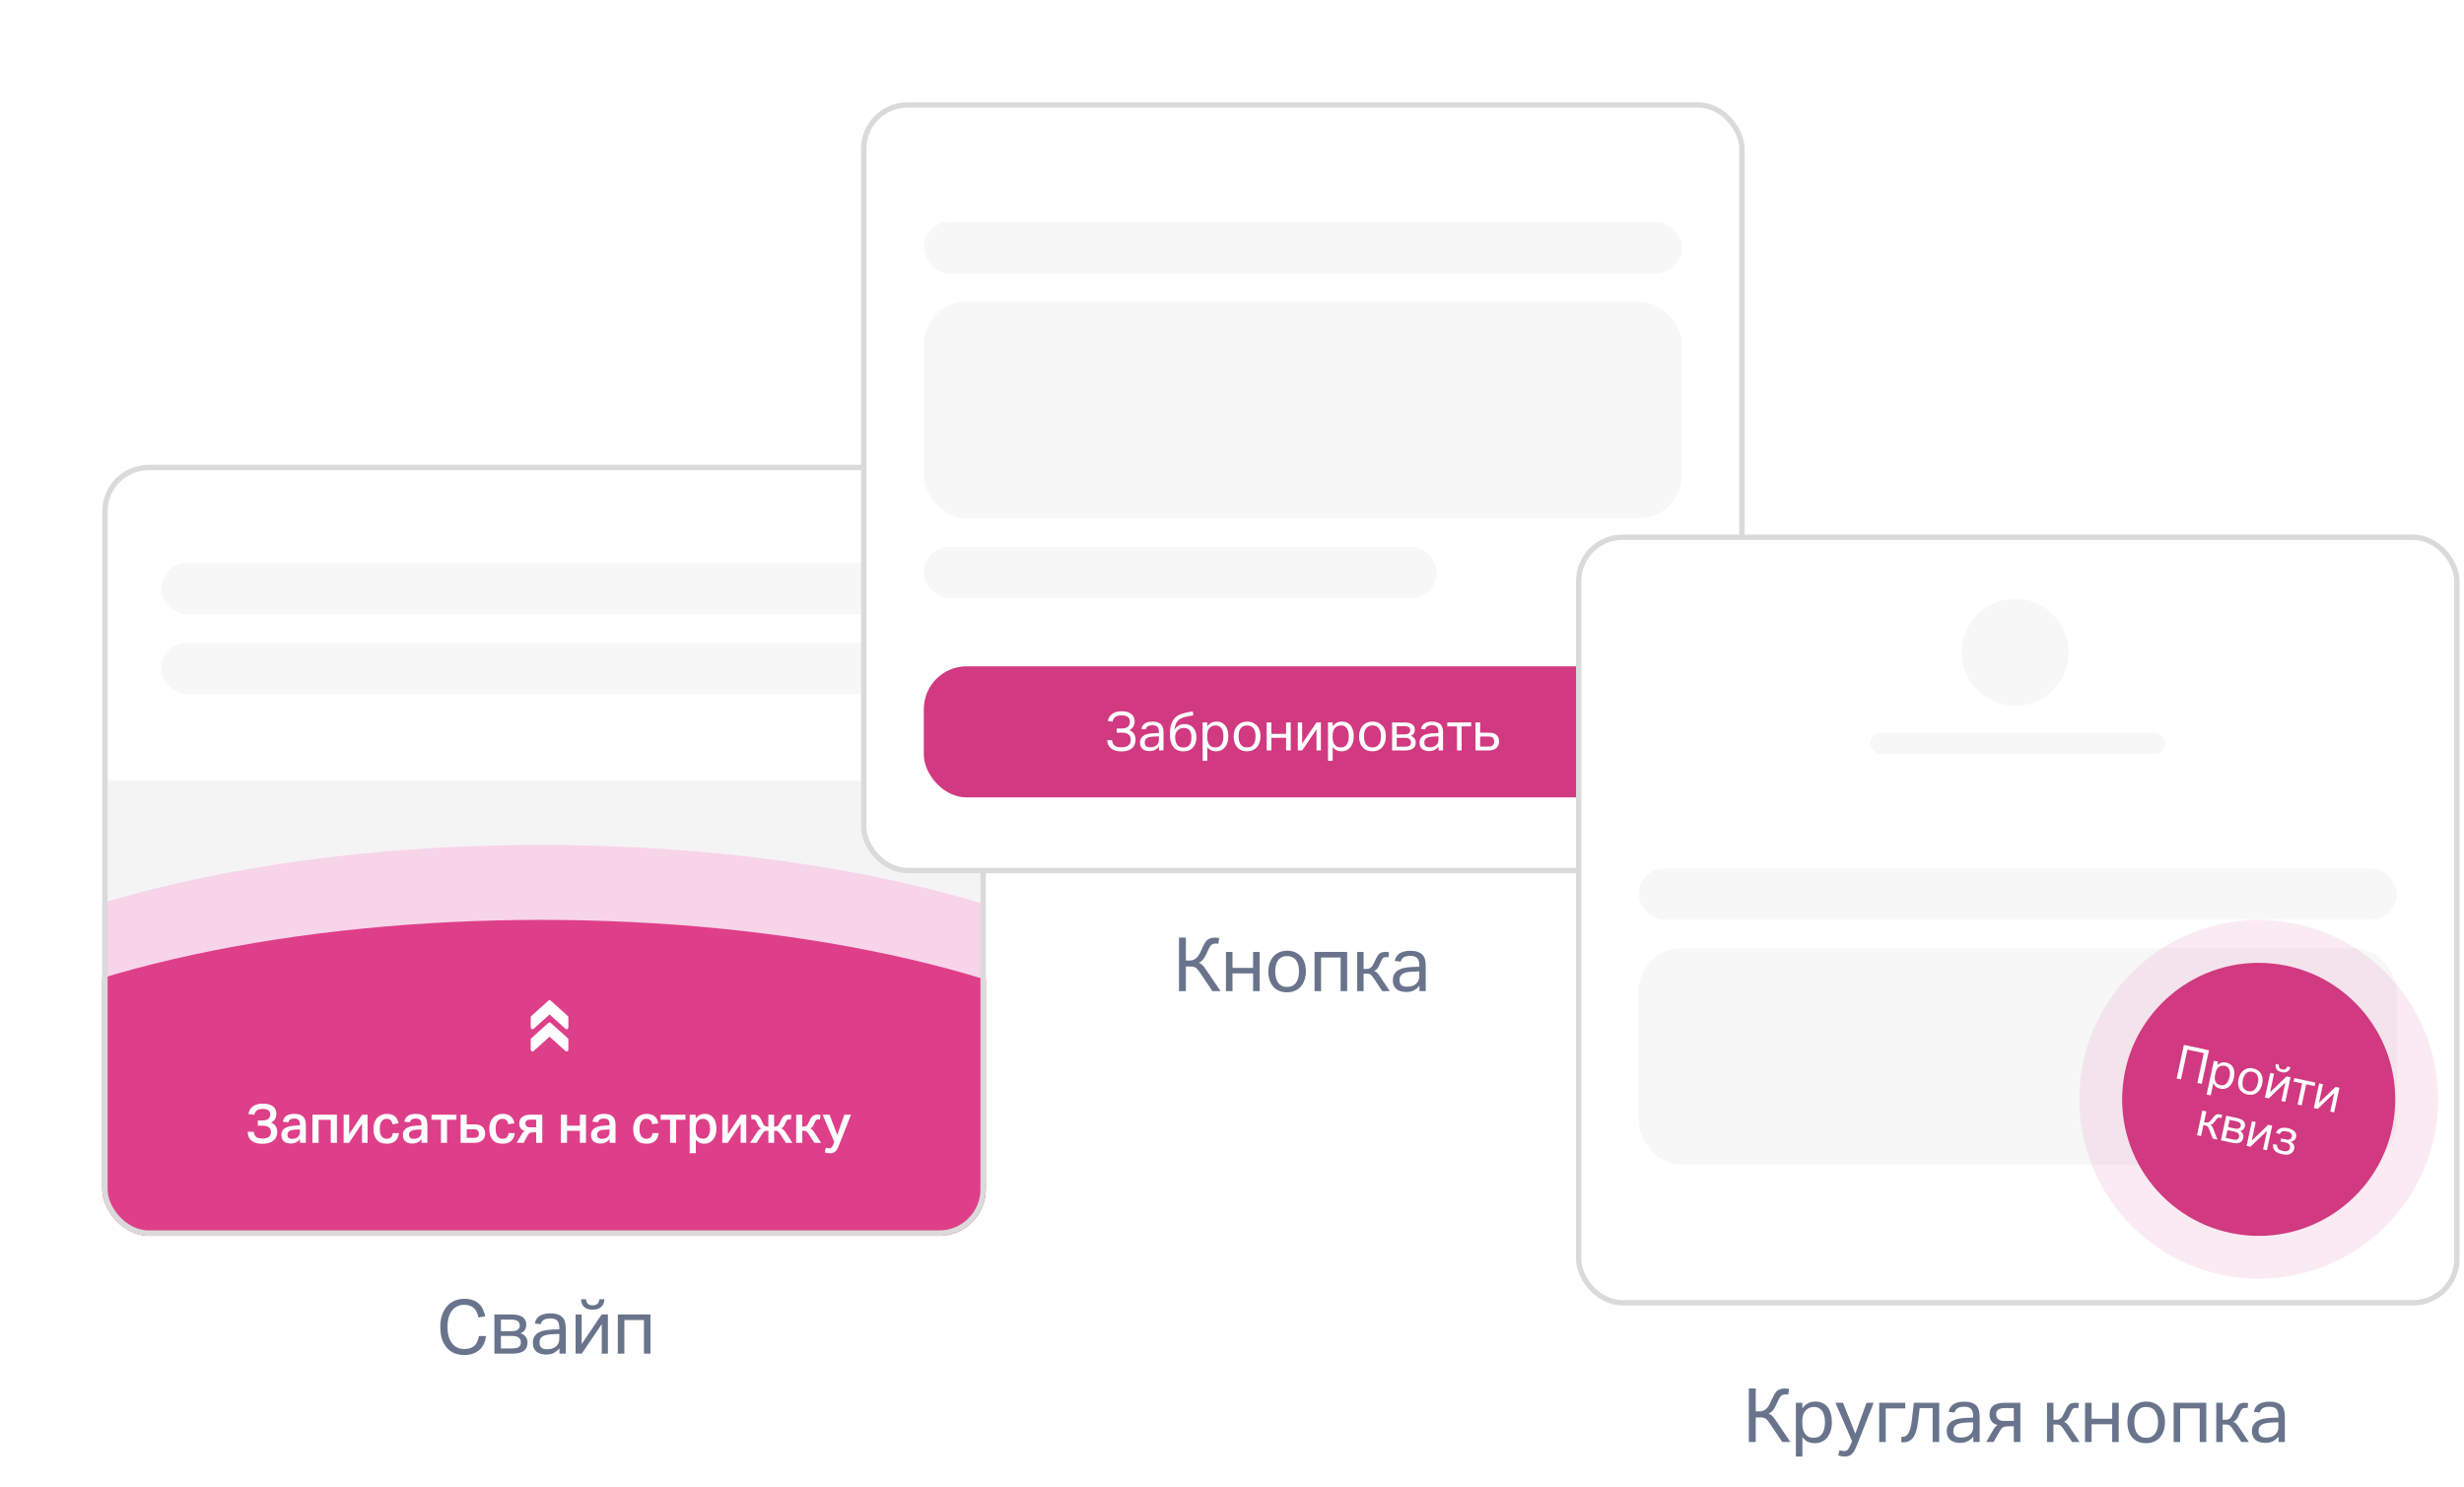 <svg width="530" height="320" viewBox="0 0 530 320" fill="none" xmlns="http://www.w3.org/2000/svg">
<path d="M104.54 287.433C104.475 288.014 104.33 288.557 104.104 289.062C103.879 289.556 103.572 289.986 103.185 290.352C102.798 290.717 102.325 291.002 101.766 291.207C101.218 291.411 100.578 291.513 99.847 291.513C99.052 291.513 98.337 291.379 97.703 291.11C97.069 290.841 96.531 290.449 96.09 289.933C95.65 289.417 95.306 288.788 95.058 288.046C94.822 287.294 94.704 286.439 94.704 285.482C94.704 284.515 94.833 283.655 95.091 282.902C95.349 282.15 95.709 281.515 96.171 280.999C96.633 280.483 97.176 280.091 97.8 279.822C98.423 279.554 99.106 279.419 99.847 279.419C100.557 279.419 101.17 279.511 101.686 279.693C102.202 279.876 102.637 280.134 102.992 280.467C103.357 280.801 103.648 281.198 103.863 281.661C104.088 282.123 104.26 282.633 104.379 283.192L102.927 283.434C102.82 283.004 102.691 282.623 102.54 282.289C102.39 281.956 102.191 281.671 101.944 281.435C101.707 281.198 101.417 281.021 101.073 280.903C100.74 280.774 100.331 280.709 99.847 280.709C99.267 280.709 98.751 280.827 98.299 281.064C97.859 281.29 97.482 281.612 97.171 282.031C96.87 282.44 96.639 282.94 96.477 283.531C96.327 284.112 96.252 284.757 96.252 285.466C96.252 286.186 96.332 286.842 96.493 287.433C96.655 288.014 96.886 288.514 97.187 288.933C97.499 289.341 97.875 289.659 98.316 289.884C98.767 290.11 99.283 290.223 99.864 290.223C100.39 290.223 100.836 290.158 101.202 290.029C101.567 289.89 101.868 289.702 102.105 289.465C102.352 289.218 102.546 288.922 102.685 288.578C102.825 288.234 102.933 287.853 103.008 287.433H104.54ZM106.345 282.789H109.989C110.624 282.789 111.145 282.848 111.554 282.967C111.973 283.085 112.301 283.246 112.537 283.45C112.784 283.655 112.956 283.886 113.053 284.144C113.15 284.402 113.198 284.671 113.198 284.95C113.198 285.391 113.102 285.772 112.908 286.095C112.725 286.407 112.414 286.654 111.973 286.837C112.467 286.998 112.838 287.251 113.085 287.595C113.343 287.939 113.472 288.342 113.472 288.804C113.472 289.148 113.419 289.465 113.311 289.755C113.214 290.046 113.037 290.304 112.779 290.529C112.532 290.744 112.193 290.916 111.763 291.045C111.344 291.164 110.806 291.223 110.151 291.223H106.345V282.789ZM110.054 286.385C110.667 286.385 111.107 286.278 111.376 286.063C111.656 285.848 111.795 285.541 111.795 285.144C111.795 284.735 111.65 284.429 111.36 284.224C111.081 284.009 110.618 283.902 109.973 283.902H107.748V286.385H110.054ZM110.151 290.094C110.849 290.094 111.339 289.986 111.618 289.771C111.898 289.546 112.037 289.218 112.037 288.788C112.037 288.358 111.887 288.025 111.586 287.788C111.285 287.541 110.812 287.417 110.167 287.417H107.748V290.094H110.151ZM120.34 290.078C120.039 290.443 119.658 290.76 119.196 291.029C118.733 291.287 118.158 291.416 117.47 291.416C117.051 291.416 116.664 291.362 116.309 291.255C115.965 291.158 115.664 291.008 115.406 290.803C115.159 290.588 114.965 290.325 114.826 290.013C114.686 289.702 114.616 289.336 114.616 288.917C114.616 288.336 114.734 287.863 114.971 287.498C115.218 287.122 115.541 286.831 115.938 286.627C116.347 286.412 116.804 286.267 117.309 286.192C117.814 286.106 118.336 286.052 118.873 286.03L120.308 285.982V285.643C120.308 284.934 120.158 284.423 119.857 284.112C119.556 283.8 119.067 283.644 118.389 283.644C117.723 283.644 117.234 283.757 116.922 283.983C116.61 284.198 116.406 284.499 116.309 284.886L115.035 284.74C115.186 283.977 115.546 283.424 116.116 283.08C116.685 282.725 117.459 282.547 118.438 282.547C119.04 282.547 119.545 282.623 119.953 282.773C120.373 282.913 120.711 283.117 120.969 283.386C121.227 283.655 121.41 283.988 121.518 284.386C121.636 284.783 121.695 285.23 121.695 285.724V291.223H120.34V290.078ZM120.308 286.982L118.97 287.03C118.4 287.052 117.927 287.105 117.551 287.191C117.175 287.277 116.874 287.396 116.648 287.546C116.433 287.697 116.277 287.885 116.18 288.111C116.094 288.326 116.051 288.584 116.051 288.885C116.051 289.304 116.175 289.642 116.422 289.9C116.68 290.148 117.099 290.271 117.68 290.271C118.508 290.271 119.153 290.067 119.615 289.659C120.077 289.25 120.308 288.691 120.308 287.982V286.982ZM130.759 291.223H129.436V284.869L125.131 291.223H123.809V282.789H125.115V289.159L129.42 282.789H130.759V291.223ZM126.05 279.516C126.072 279.924 126.206 280.247 126.453 280.483C126.7 280.709 127.044 280.822 127.485 280.822C127.926 280.822 128.27 280.709 128.517 280.483C128.764 280.247 128.904 279.924 128.936 279.516H130.001C130.001 280.182 129.78 280.725 129.34 281.145C128.91 281.553 128.291 281.757 127.485 281.757C126.657 281.757 126.034 281.553 125.615 281.145C125.195 280.725 124.986 280.182 124.986 279.516H126.05ZM139.909 282.789V291.223H138.506V283.999H134.298V291.223H132.895V282.789H139.909Z" fill="#69748C"/>
<g filter="url(#filter0_d_3630_11407)">
<g clip-path="url(#clip0_3630_11407)">
<rect x="22" y="96" width="190.045" height="165.857" rx="10" fill="white"/>
<rect x="34.672" y="117.141" width="163.071" height="11.035" rx="5.517" fill="#F7F7F7"/>
<rect x="34.672" y="134.305" width="163.071" height="11.035" rx="5.517" fill="#F7F7F7"/>
<rect x="23.148" y="163.955" width="187.741" height="94.446" fill="#F4F4F5"/>
<ellipse cx="116.443" cy="233.637" rx="149.732" ry="55.862" fill="#F7D4E8"/>
<ellipse cx="116.443" cy="249.762" rx="149.732" ry="55.862" fill="#DE3F89"/>
<g clip-path="url(#clip1_3630_11407)">
<path d="M117.964 211.273L114.286 214.583C114.208 214.654 114.164 214.752 114.164 214.857L114.164 217.063C114.164 217.208 114.249 217.34 114.382 217.4C114.515 217.458 114.67 217.434 114.778 217.337L118.21 214.248L121.642 217.337C121.75 217.434 121.905 217.459 122.037 217.4C122.171 217.34 122.256 217.208 122.256 217.063L122.256 214.857C122.256 214.752 122.211 214.654 122.134 214.583L118.456 211.273C118.317 211.147 118.103 211.147 117.964 211.273Z" fill="white"/>
<path d="M117.964 216.054L114.286 219.364C114.208 219.435 114.164 219.533 114.164 219.638L114.164 221.845C114.164 221.99 114.249 222.121 114.382 222.181C114.515 222.24 114.67 222.215 114.778 222.118L118.21 219.029L121.642 222.118C121.75 222.215 121.905 222.24 122.037 222.181C122.171 222.121 122.256 221.99 122.256 221.845L122.256 219.638C122.256 219.533 122.211 219.435 122.134 219.364L118.456 216.054C118.317 215.928 118.103 215.928 117.964 216.054Z" fill="white"/>
</g>
<path d="M54.602 239.495C54.664 240.009 54.837 240.381 55.121 240.612C55.412 240.834 55.873 240.946 56.503 240.946C57.685 240.946 58.276 240.477 58.276 239.541C58.276 238.635 57.662 238.181 56.434 238.181H55.455V237.053H56.503C57.01 237.053 57.405 236.941 57.689 236.719C57.981 236.496 58.127 236.174 58.127 235.751C58.127 235.367 57.996 235.075 57.735 234.876C57.474 234.669 57.071 234.565 56.526 234.565C55.958 234.565 55.535 234.672 55.259 234.887C54.99 235.095 54.802 235.41 54.694 235.832L53.428 235.659C53.55 234.968 53.865 234.427 54.372 234.035C54.879 233.636 55.6 233.436 56.537 233.436C57.044 233.436 57.478 233.49 57.839 233.597C58.207 233.705 58.511 233.855 58.749 234.047C58.987 234.239 59.163 234.469 59.279 234.738C59.394 234.999 59.451 235.287 59.451 235.601C59.451 236.008 59.359 236.381 59.175 236.719C58.991 237.049 58.703 237.314 58.311 237.513C58.772 237.69 59.106 237.959 59.313 238.32C59.528 238.673 59.636 239.068 59.636 239.506C59.636 239.89 59.57 240.239 59.44 240.554C59.309 240.869 59.11 241.138 58.841 241.36C58.58 241.583 58.25 241.756 57.85 241.879C57.459 242.009 56.998 242.075 56.468 242.075C55.9 242.075 55.412 242.009 55.005 241.879C54.606 241.748 54.28 241.568 54.026 241.337C53.773 241.107 53.585 240.834 53.462 240.52C53.347 240.205 53.285 239.863 53.278 239.495H54.602ZM63.665 239.022C63.296 239.038 62.993 239.076 62.755 239.137C62.517 239.191 62.329 239.268 62.191 239.368C62.053 239.468 61.956 239.583 61.903 239.713C61.857 239.844 61.834 239.99 61.834 240.151C61.834 240.404 61.914 240.612 62.075 240.773C62.237 240.927 62.483 241.003 62.813 241.003C63.335 241.003 63.746 240.877 64.045 240.623C64.352 240.362 64.506 239.99 64.506 239.506V238.988L63.665 239.022ZM64.529 241.084C64.306 241.345 64.037 241.568 63.722 241.752C63.408 241.929 63.012 242.017 62.536 242.017C62.252 242.017 61.987 241.979 61.742 241.902C61.496 241.833 61.281 241.725 61.096 241.579C60.92 241.426 60.778 241.234 60.67 241.003C60.571 240.773 60.521 240.504 60.521 240.197C60.521 239.782 60.609 239.448 60.785 239.195C60.97 238.934 61.208 238.73 61.5 238.585C61.791 238.439 62.122 238.335 62.49 238.274C62.859 238.212 63.235 238.17 63.619 238.147L64.506 238.101V237.847C64.506 237.41 64.402 237.099 64.195 236.915C63.987 236.73 63.696 236.638 63.319 236.638C62.92 236.638 62.621 236.707 62.421 236.845C62.221 236.976 62.091 237.176 62.029 237.444L60.832 237.318C60.939 236.734 61.204 236.308 61.626 236.039C62.049 235.77 62.628 235.636 63.365 235.636C63.811 235.636 64.187 235.69 64.494 235.797C64.801 235.905 65.051 236.062 65.243 236.27C65.435 236.469 65.573 236.715 65.657 237.007C65.742 237.298 65.784 237.625 65.784 237.986V241.867H64.529V241.084ZM72.462 235.809V241.867H71.149V236.915H68.523V241.867H67.21V235.809H72.462ZM79.062 241.867H77.865V237.686L75.077 241.867H73.914V235.809H75.112V240.001L77.899 235.809H79.062V241.867ZM85.815 239.771C85.73 240.477 85.477 241.034 85.055 241.441C84.632 241.848 84.01 242.051 83.189 242.051C82.221 242.051 81.503 241.767 81.035 241.199C80.566 240.631 80.332 239.852 80.332 238.861C80.332 238.377 80.397 237.94 80.528 237.548C80.659 237.149 80.847 236.811 81.092 236.534C81.346 236.25 81.653 236.031 82.014 235.878C82.375 235.717 82.785 235.636 83.246 235.636C83.63 235.636 83.964 235.686 84.248 235.786C84.54 235.886 84.786 236.024 84.985 236.2C85.185 236.377 85.346 236.592 85.469 236.845C85.592 237.099 85.677 237.375 85.723 237.675L84.421 237.87C84.39 237.702 84.348 237.548 84.294 237.41C84.241 237.264 84.164 237.141 84.064 237.041C83.972 236.934 83.853 236.849 83.707 236.788C83.561 236.726 83.381 236.696 83.166 236.696C82.72 236.696 82.363 236.872 82.094 237.225C81.826 237.571 81.691 238.105 81.691 238.826C81.691 239.587 81.826 240.14 82.094 240.485C82.363 240.823 82.732 240.992 83.2 240.992C83.415 240.992 83.599 240.961 83.753 240.9C83.907 240.831 84.033 240.742 84.133 240.635C84.241 240.52 84.321 240.389 84.375 240.243C84.429 240.097 84.467 239.94 84.49 239.771H85.815ZM89.805 239.022C89.436 239.038 89.133 239.076 88.895 239.137C88.657 239.191 88.469 239.268 88.331 239.368C88.193 239.468 88.097 239.583 88.043 239.713C87.997 239.844 87.974 239.99 87.974 240.151C87.974 240.404 88.054 240.612 88.216 240.773C88.377 240.927 88.623 241.003 88.953 241.003C89.475 241.003 89.886 240.877 90.185 240.623C90.492 240.362 90.646 239.99 90.646 239.506V238.988L89.805 239.022ZM90.669 241.084C90.446 241.345 90.177 241.568 89.863 241.752C89.548 241.929 89.152 242.017 88.676 242.017C88.392 242.017 88.127 241.979 87.882 241.902C87.636 241.833 87.421 241.725 87.237 241.579C87.06 241.426 86.918 241.234 86.81 241.003C86.711 240.773 86.661 240.504 86.661 240.197C86.661 239.782 86.749 239.448 86.926 239.195C87.11 238.934 87.348 238.73 87.64 238.585C87.931 238.439 88.262 238.335 88.63 238.274C88.999 238.212 89.375 238.17 89.759 238.147L90.646 238.101V237.847C90.646 237.41 90.542 237.099 90.335 236.915C90.128 236.73 89.836 236.638 89.46 236.638C89.06 236.638 88.761 236.707 88.561 236.845C88.362 236.976 88.231 237.176 88.17 237.444L86.972 237.318C87.079 236.734 87.344 236.308 87.766 236.039C88.189 235.77 88.769 235.636 89.506 235.636C89.951 235.636 90.327 235.69 90.634 235.797C90.942 235.905 91.191 236.062 91.383 236.27C91.575 236.469 91.713 236.715 91.798 237.007C91.882 237.298 91.924 237.625 91.924 237.986V241.867H90.669V241.084ZM94.848 236.903H92.82V235.809H98.165V236.903H96.161V241.867H94.848V236.903ZM100.389 235.809V237.894H102.116C102.508 237.894 102.842 237.943 103.118 238.043C103.402 238.143 103.637 238.281 103.821 238.458C104.005 238.627 104.14 238.834 104.224 239.08C104.316 239.318 104.362 239.575 104.362 239.852C104.362 240.458 104.163 240.946 103.763 241.314C103.372 241.683 102.773 241.867 101.967 241.867H99.076V235.809H100.389ZM100.389 240.796H101.955C102.661 240.796 103.015 240.493 103.015 239.886C103.015 239.594 102.934 239.368 102.773 239.207C102.619 239.038 102.335 238.953 101.92 238.953H100.389V240.796ZM110.729 239.771C110.644 240.477 110.391 241.034 109.969 241.441C109.546 241.848 108.924 242.051 108.103 242.051C107.135 242.051 106.417 241.767 105.949 241.199C105.481 240.631 105.246 239.852 105.246 238.861C105.246 238.377 105.312 237.94 105.442 237.548C105.573 237.149 105.761 236.811 106.006 236.534C106.26 236.25 106.567 236.031 106.928 235.878C107.289 235.717 107.7 235.636 108.16 235.636C108.544 235.636 108.878 235.686 109.162 235.786C109.454 235.886 109.7 236.024 109.9 236.2C110.099 236.377 110.26 236.592 110.383 236.845C110.506 237.099 110.591 237.375 110.637 237.675L109.335 237.87C109.304 237.702 109.262 237.548 109.208 237.41C109.155 237.264 109.078 237.141 108.978 237.041C108.886 236.934 108.767 236.849 108.621 236.788C108.475 236.726 108.295 236.696 108.08 236.696C107.634 236.696 107.277 236.872 107.009 237.225C106.74 237.571 106.605 238.105 106.605 238.826C106.605 239.587 106.74 240.14 107.009 240.485C107.277 240.823 107.646 240.992 108.114 240.992C108.329 240.992 108.514 240.961 108.667 240.9C108.821 240.831 108.947 240.742 109.047 240.635C109.155 240.52 109.235 240.389 109.289 240.243C109.343 240.097 109.381 239.94 109.404 239.771H110.729ZM111.132 241.867L112.226 239.99C112.426 239.644 112.656 239.418 112.917 239.31C112.756 239.28 112.602 239.222 112.456 239.137C112.311 239.053 112.18 238.945 112.065 238.815C111.95 238.684 111.857 238.523 111.788 238.331C111.727 238.139 111.696 237.917 111.696 237.663C111.696 237.417 111.738 237.183 111.823 236.961C111.907 236.73 112.046 236.531 112.238 236.362C112.437 236.193 112.691 236.058 112.998 235.959C113.305 235.859 113.685 235.809 114.138 235.809H116.637V241.867H115.336V239.598H114.656C114.503 239.598 114.368 239.61 114.253 239.633C114.138 239.656 114.038 239.694 113.954 239.748C113.869 239.794 113.792 239.859 113.723 239.944C113.654 240.028 113.585 240.128 113.516 240.243L112.618 241.867H111.132ZM115.336 238.527V236.868H114.115C113.386 236.868 113.021 237.126 113.021 237.64C113.021 238.231 113.359 238.527 114.034 238.527H115.336ZM121.962 235.809V238.181H124.726V235.809H126.039V241.867H124.726V239.276H121.962V241.867H120.649V235.809H121.962ZM130.275 239.022C129.906 239.038 129.603 239.076 129.365 239.137C129.127 239.191 128.939 239.268 128.801 239.368C128.663 239.468 128.567 239.583 128.513 239.713C128.467 239.844 128.444 239.99 128.444 240.151C128.444 240.404 128.524 240.612 128.686 240.773C128.847 240.927 129.093 241.003 129.423 241.003C129.945 241.003 130.356 240.877 130.655 240.623C130.962 240.362 131.116 239.99 131.116 239.506V238.988L130.275 239.022ZM131.139 241.084C130.916 241.345 130.647 241.568 130.333 241.752C130.018 241.929 129.622 242.017 129.146 242.017C128.862 242.017 128.597 241.979 128.352 241.902C128.106 241.833 127.891 241.725 127.707 241.579C127.53 241.426 127.388 241.234 127.28 241.003C127.181 240.773 127.131 240.504 127.131 240.197C127.131 239.782 127.219 239.448 127.396 239.195C127.58 238.934 127.818 238.73 128.11 238.585C128.401 238.439 128.732 238.335 129.1 238.274C129.469 238.212 129.845 238.17 130.229 238.147L131.116 238.101V237.847C131.116 237.41 131.012 237.099 130.805 236.915C130.598 236.73 130.306 236.638 129.93 236.638C129.53 236.638 129.231 236.707 129.031 236.845C128.831 236.976 128.701 237.176 128.64 237.444L127.442 237.318C127.549 236.734 127.814 236.308 128.236 236.039C128.659 235.77 129.238 235.636 129.976 235.636C130.421 235.636 130.797 235.69 131.104 235.797C131.411 235.905 131.661 236.062 131.853 236.27C132.045 236.469 132.183 236.715 132.268 237.007C132.352 237.298 132.394 237.625 132.394 237.986V241.867H131.139V241.084ZM141.683 239.771C141.599 240.477 141.345 241.034 140.923 241.441C140.501 241.848 139.879 242.051 139.057 242.051C138.089 242.051 137.372 241.767 136.903 241.199C136.435 240.631 136.201 239.852 136.201 238.861C136.201 238.377 136.266 237.94 136.396 237.548C136.527 237.149 136.715 236.811 136.961 236.534C137.214 236.25 137.521 236.031 137.882 235.878C138.243 235.717 138.654 235.636 139.115 235.636C139.498 235.636 139.833 235.686 140.117 235.786C140.408 235.886 140.654 236.024 140.854 236.2C141.053 236.377 141.215 236.592 141.338 236.845C141.46 237.099 141.545 237.375 141.591 237.675L140.289 237.87C140.259 237.702 140.216 237.548 140.163 237.41C140.109 237.264 140.032 237.141 139.932 237.041C139.84 236.934 139.721 236.849 139.575 236.788C139.429 236.726 139.249 236.696 139.034 236.696C138.589 236.696 138.232 236.872 137.963 237.225C137.694 237.571 137.56 238.105 137.56 238.826C137.56 239.587 137.694 240.14 137.963 240.485C138.232 240.823 138.6 240.992 139.068 240.992C139.283 240.992 139.468 240.961 139.621 240.9C139.775 240.831 139.902 240.742 140.001 240.635C140.109 240.52 140.19 240.389 140.243 240.243C140.297 240.097 140.335 239.94 140.358 239.771H141.683ZM144.125 236.903H142.098V235.809H147.442V236.903H145.438V241.867H144.125V236.903ZM151.255 236.707C150.725 236.707 150.322 236.876 150.046 237.214C149.777 237.552 149.643 238.036 149.643 238.665V239.034C149.643 239.648 149.769 240.128 150.023 240.474C150.276 240.811 150.672 240.98 151.209 240.98C151.7 240.98 152.077 240.792 152.338 240.416C152.599 240.04 152.729 239.514 152.729 238.838C152.729 238.109 152.591 237.571 152.315 237.225C152.046 236.88 151.693 236.707 151.255 236.707ZM149.631 235.809V236.65C149.677 236.596 149.746 236.511 149.838 236.396C149.938 236.281 150.065 236.17 150.219 236.062C150.38 235.947 150.572 235.847 150.794 235.763C151.017 235.678 151.278 235.636 151.578 235.636C152.046 235.636 152.438 235.724 152.752 235.901C153.075 236.078 153.336 236.312 153.536 236.604C153.735 236.895 153.877 237.233 153.962 237.617C154.054 238.001 154.1 238.404 154.1 238.826C154.1 239.272 154.042 239.69 153.927 240.082C153.82 240.474 153.655 240.815 153.432 241.107C153.209 241.399 152.933 241.629 152.603 241.798C152.28 241.967 151.9 242.051 151.462 242.051C151.194 242.051 150.956 242.017 150.748 241.948C150.549 241.879 150.376 241.798 150.23 241.706C150.084 241.614 149.965 241.522 149.873 241.43C149.781 241.33 149.712 241.249 149.666 241.188V244.102H148.353V235.809H149.631ZM160.52 241.867H159.322V237.686L156.535 241.867H155.371V235.809H156.569V240.001L159.356 235.809H160.52V241.867ZM166.512 241.867H165.279V239.276H164.945C164.684 239.276 164.485 239.337 164.347 239.46C164.216 239.583 164.07 239.775 163.909 240.036L162.734 241.867H161.329L162.861 239.541C163.014 239.31 163.164 239.137 163.31 239.022C163.463 238.899 163.625 238.811 163.794 238.757C163.594 238.696 163.433 238.596 163.31 238.458C163.187 238.32 163.08 238.151 162.987 237.951L162.676 237.295C162.592 237.118 162.507 236.995 162.423 236.926C162.346 236.857 162.223 236.822 162.054 236.822C161.97 236.822 161.893 236.826 161.824 236.834C161.763 236.842 161.713 236.853 161.674 236.868L161.548 235.889C161.624 235.874 161.713 235.859 161.813 235.843C161.92 235.82 162.035 235.809 162.158 235.809C162.404 235.809 162.611 235.836 162.78 235.889C162.949 235.943 163.099 236.035 163.229 236.166C163.367 236.289 163.494 236.454 163.609 236.661C163.725 236.861 163.847 237.114 163.978 237.421C164.124 237.782 164.277 238.032 164.439 238.17C164.608 238.3 164.815 238.366 165.061 238.366H165.279V235.809H166.512V238.366H166.719C166.98 238.366 167.184 238.3 167.33 238.17C167.483 238.032 167.637 237.782 167.79 237.421C167.913 237.13 168.028 236.884 168.136 236.684C168.243 236.485 168.359 236.323 168.481 236.2C168.604 236.078 168.746 235.985 168.908 235.924C169.069 235.863 169.268 235.824 169.507 235.809C169.737 235.809 169.975 235.836 170.221 235.889L170.105 236.868C170.067 236.853 170.013 236.842 169.944 236.834C169.883 236.826 169.814 236.822 169.737 236.822C169.537 236.822 169.391 236.868 169.299 236.961C169.215 237.045 169.123 237.195 169.023 237.41L168.781 237.951C168.696 238.135 168.593 238.297 168.47 238.435C168.355 238.573 168.201 238.677 168.009 238.746C168.186 238.807 168.351 238.907 168.504 239.045C168.666 239.184 168.835 239.383 169.011 239.644L170.462 241.867H169.034L167.779 239.932C167.633 239.71 167.499 239.544 167.376 239.437C167.253 239.329 167.072 239.276 166.834 239.276H166.512V241.867ZM171.253 241.867V235.809H172.566V238.366H172.9C173.023 238.366 173.135 238.35 173.234 238.32C173.342 238.289 173.438 238.239 173.522 238.17C173.607 238.093 173.684 237.993 173.753 237.87C173.83 237.748 173.906 237.598 173.983 237.421C174.114 237.122 174.236 236.868 174.352 236.661C174.467 236.454 174.594 236.289 174.732 236.166C174.878 236.035 175.043 235.943 175.227 235.889C175.411 235.836 175.634 235.809 175.895 235.809C175.995 235.809 176.095 235.816 176.195 235.832C176.302 235.847 176.398 235.866 176.482 235.889L176.367 236.868C176.329 236.853 176.271 236.842 176.195 236.834C176.125 236.826 176.056 236.822 175.987 236.822C175.811 236.822 175.676 236.861 175.584 236.938C175.492 237.007 175.404 237.133 175.319 237.318L175.031 237.951C174.947 238.151 174.847 238.316 174.732 238.446C174.617 238.577 174.459 238.684 174.26 238.769C174.413 238.83 174.559 238.919 174.697 239.034C174.835 239.149 174.974 239.318 175.112 239.541L176.632 241.867H175.169L173.914 239.932C173.768 239.71 173.634 239.544 173.511 239.437C173.388 239.329 173.208 239.276 172.97 239.276H172.566V241.867H171.253ZM177.644 242.915C177.751 242.954 177.863 242.981 177.978 242.996C178.093 243.019 178.208 243.03 178.323 243.03C178.546 243.03 178.723 242.973 178.853 242.858C178.991 242.743 179.118 242.535 179.233 242.236L179.452 241.671L176.93 235.809H178.45L180.097 240.197L181.617 235.809H183.046L180.523 242.236C180.4 242.543 180.281 242.812 180.166 243.042C180.051 243.28 179.92 243.476 179.775 243.629C179.629 243.783 179.456 243.898 179.256 243.975C179.057 244.059 178.815 244.102 178.531 244.102C178.316 244.102 178.12 244.086 177.943 244.056C177.767 244.025 177.586 243.979 177.402 243.917L177.644 242.915Z" fill="white"/>
</g>
<rect x="22.576" y="96.576" width="188.893" height="164.705" rx="9.424" stroke="#DBDADA" stroke-width="1.152"/>
</g>
<path d="M255.082 206.644H255.856C256.372 206.644 256.812 206.504 257.178 206.224C257.554 205.945 257.882 205.504 258.162 204.902L258.887 203.37C259.188 202.736 259.527 202.301 259.903 202.064C260.29 201.828 260.752 201.709 261.29 201.709C261.505 201.709 261.698 201.726 261.87 201.758C262.042 201.779 262.166 201.801 262.241 201.822L262.08 203.048C262.015 203.037 261.956 203.026 261.903 203.016C261.849 203.005 261.79 202.999 261.725 202.999C261.661 202.989 261.591 202.983 261.516 202.983C261.354 202.983 261.204 202.999 261.064 203.032C260.935 203.053 260.811 203.107 260.693 203.193C260.575 203.268 260.457 203.381 260.338 203.532C260.22 203.682 260.107 203.881 260 204.128L259.339 205.531C258.952 206.327 258.457 206.864 257.855 207.144C258.135 207.23 258.377 207.369 258.581 207.563C258.785 207.746 259.011 208.02 259.258 208.385L262.548 213.223H260.79L258.097 209.224C257.925 208.966 257.769 208.756 257.629 208.595C257.49 208.423 257.345 208.288 257.194 208.192C257.044 208.095 256.877 208.03 256.694 207.998C256.522 207.955 256.313 207.934 256.065 207.934H255.082V213.223H253.598V201.709H255.082V206.644ZM265.106 204.789V208.224H269.54V204.789H270.943V213.223H269.54V209.417H265.106V213.223H263.703V204.789H265.106ZM276.83 213.481C276.195 213.481 275.631 213.379 275.136 213.174C274.642 212.959 274.223 212.658 273.879 212.271C273.535 211.884 273.271 211.417 273.089 210.868C272.906 210.32 272.814 209.702 272.814 209.014C272.814 208.337 272.911 207.724 273.105 207.176C273.298 206.617 273.572 206.144 273.927 205.757C274.282 205.359 274.706 205.058 275.201 204.854C275.706 204.639 276.265 204.531 276.878 204.531C277.501 204.531 278.06 204.639 278.555 204.854C279.049 205.058 279.469 205.354 279.813 205.741C280.167 206.117 280.436 206.579 280.619 207.127C280.802 207.665 280.893 208.272 280.893 208.95C280.893 209.638 280.796 210.261 280.603 210.82C280.42 211.379 280.151 211.857 279.797 212.255C279.453 212.642 279.028 212.943 278.523 213.158C278.017 213.373 277.453 213.481 276.83 213.481ZM276.846 212.32C277.297 212.32 277.684 212.239 278.007 212.078C278.329 211.906 278.593 211.675 278.797 211.384C279.012 211.083 279.168 210.729 279.264 210.32C279.361 209.912 279.41 209.466 279.41 208.982C279.41 208.498 279.361 208.057 279.264 207.66C279.168 207.251 279.012 206.902 278.797 206.611C278.593 206.321 278.329 206.095 278.007 205.934C277.684 205.773 277.297 205.692 276.846 205.692C276.394 205.692 276.007 205.773 275.685 205.934C275.373 206.095 275.11 206.321 274.895 206.611C274.69 206.902 274.54 207.251 274.443 207.66C274.346 208.057 274.298 208.498 274.298 208.982C274.298 209.466 274.346 209.912 274.443 210.32C274.54 210.729 274.69 211.083 274.895 211.384C275.099 211.675 275.362 211.906 275.685 212.078C276.007 212.239 276.394 212.32 276.846 212.32ZM289.771 204.789V213.223H288.368V205.999H284.16V213.223H282.757V204.789H289.771ZM291.922 213.223V204.789H293.308V208.45H293.873C294.077 208.45 294.254 208.428 294.405 208.385C294.566 208.342 294.711 208.272 294.84 208.176C294.969 208.068 295.088 207.934 295.195 207.772C295.303 207.611 295.415 207.407 295.534 207.16L296.017 206.16C296.136 205.913 296.254 205.703 296.372 205.531C296.501 205.359 296.641 205.219 296.791 205.112C296.953 204.994 297.135 204.913 297.34 204.87C297.544 204.816 297.786 204.789 298.065 204.789C298.216 204.789 298.356 204.8 298.485 204.822C298.624 204.843 298.726 204.865 298.791 204.886L298.646 205.966C298.614 205.945 298.549 205.929 298.452 205.918C298.356 205.907 298.248 205.902 298.13 205.902C297.85 205.902 297.641 205.966 297.501 206.095C297.372 206.214 297.248 206.407 297.13 206.676L296.662 207.692C296.533 207.993 296.383 208.24 296.211 208.434C296.05 208.616 295.84 208.767 295.582 208.885C295.808 208.971 296.007 209.095 296.179 209.256C296.351 209.417 296.533 209.638 296.727 209.917L298.936 213.223H297.324L295.389 210.32C295.195 210.03 295.002 209.815 294.808 209.675C294.615 209.535 294.34 209.466 293.986 209.466H293.308V213.223H291.922ZM305.319 212.078C305.018 212.443 304.636 212.76 304.174 213.029C303.711 213.287 303.136 213.416 302.448 213.416C302.029 213.416 301.642 213.362 301.287 213.255C300.943 213.158 300.642 213.008 300.384 212.803C300.137 212.588 299.944 212.325 299.804 212.013C299.664 211.702 299.594 211.336 299.594 210.917C299.594 210.336 299.712 209.863 299.949 209.498C300.196 209.122 300.519 208.831 300.916 208.627C301.325 208.412 301.782 208.267 302.287 208.192C302.792 208.106 303.314 208.052 303.851 208.03L305.286 207.982V207.643C305.286 206.934 305.136 206.423 304.835 206.112C304.534 205.8 304.045 205.644 303.367 205.644C302.701 205.644 302.212 205.757 301.9 205.983C301.588 206.198 301.384 206.499 301.287 206.886L300.013 206.74C300.164 205.977 300.524 205.424 301.094 205.08C301.664 204.725 302.438 204.547 303.416 204.547C304.018 204.547 304.523 204.623 304.932 204.773C305.351 204.913 305.689 205.117 305.947 205.386C306.205 205.655 306.388 205.988 306.496 206.386C306.614 206.783 306.673 207.23 306.673 207.724V213.223H305.319V212.078ZM305.286 208.982L303.948 209.03C303.378 209.052 302.905 209.105 302.529 209.191C302.153 209.277 301.852 209.396 301.626 209.546C301.411 209.697 301.255 209.885 301.158 210.111C301.072 210.326 301.029 210.584 301.029 210.885C301.029 211.304 301.153 211.642 301.4 211.9C301.658 212.148 302.077 212.271 302.658 212.271C303.486 212.271 304.131 212.067 304.593 211.659C305.055 211.25 305.286 210.691 305.286 209.982V208.982Z" fill="#69748C"/>
<g filter="url(#filter1_d_3630_11407)">
<rect x="185.795" y="18.576" width="188.893" height="164.705" rx="9.424" fill="white" stroke="#DBDADA" stroke-width="1.152"/>
<rect x="198.711" y="139.348" width="163.071" height="28.2" rx="9.214" fill="#D13980"/>
<path d="M239.185 155.247C239.231 155.554 239.308 155.808 239.415 156.008C239.53 156.199 239.672 156.353 239.841 156.468C240.018 156.583 240.221 156.664 240.452 156.71C240.69 156.749 240.958 156.768 241.258 156.768C241.911 156.768 242.398 156.633 242.721 156.365C243.051 156.088 243.216 155.685 243.216 155.155C243.216 154.618 243.051 154.23 242.721 153.992C242.391 153.746 241.93 153.623 241.339 153.623H240.198V152.725H241.373C241.88 152.725 242.283 152.602 242.582 152.356C242.89 152.111 243.043 151.742 243.043 151.251C243.043 150.813 242.893 150.479 242.594 150.249C242.295 150.018 241.857 149.903 241.281 149.903C240.989 149.903 240.736 149.926 240.521 149.972C240.313 150.018 240.129 150.095 239.968 150.203C239.807 150.302 239.668 150.441 239.553 150.617C239.446 150.794 239.35 151.009 239.265 151.262L238.286 151.112C238.34 150.821 238.44 150.548 238.586 150.295C238.739 150.041 238.939 149.819 239.185 149.627C239.43 149.435 239.73 149.285 240.083 149.177C240.436 149.07 240.851 149.016 241.327 149.016C241.795 149.016 242.199 149.074 242.536 149.189C242.882 149.296 243.166 149.45 243.389 149.65C243.619 149.842 243.788 150.068 243.896 150.329C244.011 150.583 244.068 150.851 244.068 151.135C244.068 151.558 243.976 151.938 243.792 152.276C243.615 152.614 243.323 152.882 242.916 153.082C243.377 153.259 243.715 153.527 243.93 153.888C244.145 154.241 244.253 154.66 244.253 155.144C244.253 155.512 244.191 155.85 244.068 156.157C243.945 156.464 243.757 156.729 243.504 156.952C243.258 157.175 242.943 157.347 242.559 157.47C242.183 157.593 241.742 157.655 241.235 157.655C240.682 157.655 240.21 157.585 239.818 157.447C239.434 157.317 239.119 157.14 238.874 156.917C238.636 156.695 238.459 156.441 238.344 156.157C238.236 155.865 238.179 155.562 238.171 155.247H239.185ZM249.3 156.629C249.085 156.891 248.812 157.117 248.482 157.309C248.152 157.493 247.741 157.585 247.249 157.585C246.95 157.585 246.673 157.547 246.42 157.47C246.174 157.401 245.959 157.294 245.775 157.148C245.598 156.994 245.46 156.806 245.36 156.583C245.261 156.361 245.211 156.1 245.211 155.8C245.211 155.386 245.295 155.048 245.464 154.787C245.641 154.518 245.871 154.311 246.155 154.165C246.447 154.011 246.773 153.907 247.134 153.854C247.495 153.792 247.867 153.754 248.251 153.739L249.277 153.704V153.462C249.277 152.955 249.169 152.591 248.954 152.368C248.739 152.145 248.39 152.034 247.906 152.034C247.43 152.034 247.08 152.114 246.858 152.276C246.635 152.429 246.489 152.644 246.42 152.921L245.51 152.817C245.618 152.272 245.875 151.876 246.282 151.631C246.689 151.377 247.242 151.251 247.94 151.251C248.37 151.251 248.731 151.304 249.023 151.412C249.323 151.512 249.564 151.658 249.749 151.85C249.933 152.042 250.064 152.28 250.14 152.564C250.225 152.848 250.267 153.166 250.267 153.52V157.447H249.3V156.629ZM249.277 154.418L248.321 154.453C247.914 154.468 247.576 154.506 247.307 154.568C247.038 154.629 246.823 154.714 246.662 154.821C246.508 154.929 246.397 155.063 246.328 155.224C246.266 155.378 246.236 155.562 246.236 155.777C246.236 156.077 246.324 156.319 246.501 156.503C246.685 156.679 246.984 156.768 247.399 156.768C247.99 156.768 248.451 156.622 248.781 156.33C249.111 156.038 249.277 155.639 249.277 155.132V154.418ZM254.656 152.61C254.434 152.61 254.211 152.644 253.988 152.713C253.773 152.775 253.577 152.882 253.401 153.036C253.194 153.213 253.036 153.428 252.929 153.681C252.821 153.934 252.767 154.211 252.767 154.51C252.767 155.209 252.909 155.769 253.194 156.192C253.478 156.606 253.935 156.814 254.564 156.814C255.14 156.814 255.57 156.629 255.854 156.261C256.138 155.885 256.28 155.359 256.28 154.683C256.28 153.301 255.739 152.61 254.656 152.61ZM256.672 149.892L255.601 150.087C254.994 150.195 254.526 150.325 254.196 150.479C253.865 150.633 253.608 150.801 253.424 150.986C252.986 151.416 252.725 152.076 252.641 152.967C252.886 152.575 253.19 152.28 253.551 152.08C253.912 151.88 254.334 151.78 254.818 151.78C255.186 151.78 255.524 151.842 255.831 151.965C256.138 152.088 256.403 152.272 256.626 152.518C256.856 152.756 257.033 153.051 257.156 153.404C257.279 153.758 257.34 154.169 257.34 154.637C257.34 155.075 257.279 155.478 257.156 155.846C257.041 156.207 256.864 156.522 256.626 156.791C256.396 157.059 256.108 157.271 255.762 157.424C255.417 157.57 255.013 157.643 254.553 157.643C254.023 157.643 253.574 157.551 253.205 157.367C252.837 157.182 252.537 156.929 252.307 156.606C252.076 156.276 251.907 155.889 251.8 155.443C251.7 154.998 251.65 154.514 251.65 153.992C251.65 153.508 251.673 153.082 251.719 152.713C251.773 152.345 251.85 152.019 251.95 151.734C252.049 151.45 252.168 151.201 252.307 150.986C252.445 150.771 252.602 150.575 252.779 150.398C253.063 150.107 253.451 149.861 253.942 149.661C254.441 149.462 255.025 149.308 255.693 149.2L256.557 149.051L256.672 149.892ZM258.683 151.423H259.674V152.276C259.92 151.938 260.204 151.681 260.526 151.504C260.856 151.327 261.24 151.239 261.678 151.239C262.1 151.239 262.469 151.316 262.784 151.469C263.106 151.623 263.371 151.838 263.578 152.114C263.793 152.391 263.951 152.725 264.051 153.117C264.158 153.5 264.212 153.927 264.212 154.395C264.212 154.894 264.15 155.343 264.028 155.743C263.905 156.142 263.728 156.484 263.498 156.768C263.267 157.044 262.987 157.259 262.657 157.413C262.335 157.559 261.97 157.632 261.563 157.632C261.225 157.632 260.891 157.566 260.561 157.436C260.238 157.298 259.946 157.056 259.685 156.71V159.682H258.683V151.423ZM259.674 154.602C259.674 154.994 259.716 155.328 259.801 155.604C259.893 155.881 260.016 156.111 260.169 156.295C260.323 156.472 260.507 156.603 260.722 156.687C260.937 156.764 261.171 156.802 261.425 156.802C261.67 156.802 261.897 156.76 262.104 156.676C262.319 156.591 262.503 156.453 262.657 156.261C262.811 156.069 262.93 155.823 263.014 155.524C263.106 155.217 263.152 154.844 263.152 154.407C263.152 153.961 263.102 153.589 263.003 153.289C262.91 152.99 262.788 152.752 262.634 152.575C262.48 152.391 262.304 152.26 262.104 152.184C261.912 152.107 261.713 152.068 261.505 152.068C261.244 152.068 261.002 152.111 260.78 152.195C260.557 152.28 260.361 152.41 260.192 152.587C260.031 152.756 259.904 152.974 259.812 153.243C259.72 153.504 259.674 153.811 259.674 154.165V154.602ZM268.228 157.632C267.775 157.632 267.372 157.559 267.019 157.413C266.665 157.259 266.366 157.044 266.12 156.768C265.874 156.491 265.686 156.157 265.556 155.766C265.425 155.374 265.36 154.933 265.36 154.441C265.36 153.957 265.429 153.52 265.567 153.128C265.706 152.729 265.901 152.391 266.155 152.114C266.408 151.83 266.711 151.615 267.065 151.469C267.426 151.316 267.825 151.239 268.263 151.239C268.708 151.239 269.107 151.316 269.46 151.469C269.814 151.615 270.113 151.827 270.359 152.103C270.612 152.372 270.804 152.702 270.935 153.094C271.065 153.477 271.13 153.911 271.13 154.395C271.13 154.886 271.061 155.332 270.923 155.731C270.793 156.13 270.601 156.472 270.347 156.756C270.102 157.033 269.798 157.248 269.437 157.401C269.076 157.555 268.673 157.632 268.228 157.632ZM268.239 156.802C268.562 156.802 268.838 156.745 269.069 156.629C269.299 156.507 269.487 156.342 269.633 156.134C269.787 155.919 269.898 155.666 269.967 155.374C270.036 155.082 270.071 154.764 270.071 154.418C270.071 154.073 270.036 153.758 269.967 153.474C269.898 153.182 269.787 152.932 269.633 152.725C269.487 152.518 269.299 152.356 269.069 152.241C268.838 152.126 268.562 152.068 268.239 152.068C267.917 152.068 267.641 152.126 267.41 152.241C267.188 152.356 266.999 152.518 266.846 152.725C266.7 152.932 266.592 153.182 266.523 153.474C266.454 153.758 266.42 154.073 266.42 154.418C266.42 154.764 266.454 155.082 266.523 155.374C266.592 155.666 266.7 155.919 266.846 156.134C266.992 156.342 267.18 156.507 267.41 156.629C267.641 156.745 267.917 156.802 268.239 156.802ZM273.464 151.423V153.877H276.631V151.423H277.633V157.447H276.631V154.729H273.464V157.447H272.462V151.423H273.464ZM284.118 157.447H283.174V152.909L280.099 157.447H279.154V151.423H280.087V155.973L283.162 151.423H284.118V157.447ZM285.656 151.423H286.646V152.276C286.892 151.938 287.176 151.681 287.499 151.504C287.829 151.327 288.213 151.239 288.65 151.239C289.073 151.239 289.441 151.316 289.756 151.469C290.079 151.623 290.344 151.838 290.551 152.114C290.766 152.391 290.923 152.725 291.023 153.117C291.131 153.5 291.184 153.927 291.184 154.395C291.184 154.894 291.123 155.343 291 155.743C290.877 156.142 290.701 156.484 290.47 156.768C290.24 157.044 289.96 157.259 289.629 157.413C289.307 157.559 288.942 157.632 288.535 157.632C288.197 157.632 287.863 157.566 287.533 157.436C287.211 157.298 286.919 157.056 286.658 156.71V159.682H285.656V151.423ZM286.646 154.602C286.646 154.994 286.689 155.328 286.773 155.604C286.865 155.881 286.988 156.111 287.142 156.295C287.295 156.472 287.479 156.603 287.694 156.687C287.909 156.764 288.144 156.802 288.397 156.802C288.643 156.802 288.869 156.76 289.077 156.676C289.292 156.591 289.476 156.453 289.629 156.261C289.783 156.069 289.902 155.823 289.987 155.524C290.079 155.217 290.125 154.844 290.125 154.407C290.125 153.961 290.075 153.589 289.975 153.289C289.883 152.99 289.76 152.752 289.606 152.575C289.453 152.391 289.276 152.26 289.077 152.184C288.885 152.107 288.685 152.068 288.478 152.068C288.217 152.068 287.975 152.111 287.752 152.195C287.529 152.28 287.334 152.41 287.165 152.587C287.003 152.756 286.877 152.974 286.785 153.243C286.692 153.504 286.646 153.811 286.646 154.165V154.602ZM295.2 157.632C294.747 157.632 294.344 157.559 293.991 157.413C293.638 157.259 293.338 157.044 293.093 156.768C292.847 156.491 292.659 156.157 292.528 155.766C292.398 155.374 292.332 154.933 292.332 154.441C292.332 153.957 292.402 153.52 292.54 153.128C292.678 152.729 292.874 152.391 293.127 152.114C293.381 151.83 293.684 151.615 294.037 151.469C294.398 151.316 294.797 151.239 295.235 151.239C295.68 151.239 296.08 151.316 296.433 151.469C296.786 151.615 297.086 151.827 297.331 152.103C297.585 152.372 297.777 152.702 297.907 153.094C298.038 153.477 298.103 153.911 298.103 154.395C298.103 154.886 298.034 155.332 297.896 155.731C297.765 156.13 297.573 156.472 297.32 156.756C297.074 157.033 296.771 157.248 296.41 157.401C296.049 157.555 295.646 157.632 295.2 157.632ZM295.212 156.802C295.534 156.802 295.811 156.745 296.041 156.629C296.272 156.507 296.46 156.342 296.606 156.134C296.759 155.919 296.871 155.666 296.94 155.374C297.009 155.082 297.043 154.764 297.043 154.418C297.043 154.073 297.009 153.758 296.94 153.474C296.871 153.182 296.759 152.932 296.606 152.725C296.46 152.518 296.272 152.356 296.041 152.241C295.811 152.126 295.534 152.068 295.212 152.068C294.889 152.068 294.613 152.126 294.383 152.241C294.16 152.356 293.972 152.518 293.818 152.725C293.672 152.932 293.565 153.182 293.496 153.474C293.427 153.758 293.392 154.073 293.392 154.418C293.392 154.764 293.427 155.082 293.496 155.374C293.565 155.666 293.672 155.919 293.818 156.134C293.964 156.342 294.152 156.507 294.383 156.629C294.613 156.745 294.889 156.802 295.212 156.802ZM299.434 151.423H302.037C302.49 151.423 302.863 151.466 303.155 151.55C303.454 151.635 303.688 151.75 303.857 151.896C304.034 152.042 304.157 152.207 304.226 152.391C304.295 152.575 304.329 152.767 304.329 152.967C304.329 153.282 304.26 153.554 304.122 153.785C303.991 154.007 303.769 154.184 303.454 154.314C303.807 154.43 304.072 154.61 304.249 154.856C304.433 155.101 304.525 155.389 304.525 155.72C304.525 155.965 304.487 156.192 304.41 156.399C304.341 156.606 304.214 156.791 304.03 156.952C303.853 157.106 303.611 157.228 303.304 157.321C303.005 157.405 302.621 157.447 302.152 157.447H299.434V151.423ZM302.083 153.992C302.521 153.992 302.836 153.915 303.028 153.762C303.227 153.608 303.327 153.389 303.327 153.105C303.327 152.813 303.224 152.594 303.016 152.449C302.817 152.295 302.486 152.218 302.026 152.218H300.436V153.992H302.083ZM302.152 156.641C302.652 156.641 303.001 156.564 303.201 156.411C303.4 156.249 303.5 156.015 303.5 155.708C303.5 155.401 303.393 155.163 303.178 154.994C302.963 154.817 302.625 154.729 302.164 154.729H300.436V156.641H302.152ZM309.431 156.629C309.216 156.891 308.943 157.117 308.613 157.309C308.283 157.493 307.872 157.585 307.381 157.585C307.081 157.585 306.805 157.547 306.551 157.47C306.306 157.401 306.091 157.294 305.906 157.148C305.73 156.994 305.592 156.806 305.492 156.583C305.392 156.361 305.342 156.1 305.342 155.8C305.342 155.386 305.426 155.048 305.595 154.787C305.772 154.518 306.002 154.311 306.286 154.165C306.578 154.011 306.905 153.907 307.265 153.854C307.626 153.792 307.999 153.754 308.383 153.739L309.408 153.704V153.462C309.408 152.955 309.3 152.591 309.085 152.368C308.87 152.145 308.521 152.034 308.037 152.034C307.561 152.034 307.212 152.114 306.989 152.276C306.766 152.429 306.62 152.644 306.551 152.921L305.641 152.817C305.749 152.272 306.006 151.876 306.413 151.631C306.82 151.377 307.373 151.251 308.072 151.251C308.502 151.251 308.863 151.304 309.154 151.412C309.454 151.512 309.696 151.658 309.88 151.85C310.064 152.042 310.195 152.28 310.272 152.564C310.356 152.848 310.398 153.166 310.398 153.52V157.447H309.431V156.629ZM309.408 154.418L308.452 154.453C308.045 154.468 307.707 154.506 307.438 154.568C307.17 154.629 306.955 154.714 306.793 154.821C306.64 154.929 306.528 155.063 306.459 155.224C306.398 155.378 306.367 155.562 306.367 155.777C306.367 156.077 306.455 156.319 306.632 156.503C306.816 156.679 307.116 156.768 307.53 156.768C308.122 156.768 308.582 156.622 308.913 156.33C309.243 156.038 309.408 155.639 309.408 155.132V154.418ZM313.394 152.276H311.309V151.423H316.458V152.276H314.396V157.447H313.394V152.276ZM318.377 151.423V153.635H320.3C321.053 153.635 321.598 153.808 321.936 154.153C322.274 154.491 322.443 154.944 322.443 155.512C322.443 156.088 322.254 156.557 321.878 156.917C321.51 157.271 320.93 157.447 320.139 157.447H317.375V151.423H318.377ZM318.377 156.618H320.185C320.607 156.618 320.914 156.526 321.106 156.342C321.298 156.15 321.394 155.881 321.394 155.535C321.394 155.182 321.302 154.913 321.118 154.729C320.941 154.545 320.615 154.453 320.139 154.453H318.377V156.618Z" fill="white"/>
<rect x="198.711" y="43.748" width="163.071" height="11.035" rx="5.517" fill="#F7F7F7"/>
<rect x="198.711" y="60.912" width="163.071" height="46.592" rx="9.214" fill="#F7F7F7"/>
<rect x="198.711" y="113.635" width="110.349" height="11.035" rx="5.517" fill="#F7F7F7"/>
</g>
<path d="M377.653 303.644H378.427C378.943 303.644 379.384 303.504 379.749 303.224C380.126 302.945 380.453 302.504 380.733 301.902L381.459 300.37C381.76 299.736 382.098 299.301 382.474 299.064C382.861 298.828 383.324 298.709 383.861 298.709C384.076 298.709 384.27 298.726 384.442 298.758C384.614 298.779 384.737 298.801 384.813 298.822L384.651 300.048C384.587 300.037 384.528 300.026 384.474 300.016C384.42 300.005 384.361 299.999 384.297 299.999C384.232 299.989 384.162 299.983 384.087 299.983C383.926 299.983 383.775 299.999 383.635 300.032C383.506 300.053 383.383 300.107 383.265 300.193C383.146 300.268 383.028 300.381 382.91 300.532C382.792 300.682 382.679 300.881 382.571 301.128L381.91 302.531C381.523 303.327 381.029 303.864 380.427 304.144C380.706 304.23 380.948 304.369 381.152 304.563C381.356 304.746 381.582 305.02 381.829 305.385L385.119 310.223H383.361L380.668 306.224C380.496 305.966 380.341 305.756 380.201 305.595C380.061 305.423 379.916 305.288 379.765 305.192C379.615 305.095 379.448 305.03 379.266 304.998C379.094 304.955 378.884 304.934 378.637 304.934H377.653V310.223H376.17V298.709H377.653V303.644ZM386.29 301.789H387.677V302.983C388.021 302.51 388.419 302.149 388.87 301.902C389.333 301.655 389.87 301.531 390.483 301.531C391.074 301.531 391.59 301.639 392.031 301.854C392.482 302.069 392.853 302.37 393.144 302.757C393.445 303.144 393.665 303.611 393.805 304.16C393.955 304.697 394.03 305.294 394.03 305.95C394.03 306.648 393.944 307.277 393.772 307.836C393.6 308.395 393.353 308.874 393.031 309.271C392.708 309.658 392.316 309.959 391.854 310.174C391.402 310.379 390.891 310.481 390.322 310.481C389.849 310.481 389.381 310.389 388.919 310.207C388.467 310.013 388.059 309.674 387.693 309.191V313.351H386.29V301.789ZM387.677 306.24C387.677 306.788 387.736 307.256 387.855 307.643C387.984 308.03 388.156 308.352 388.371 308.61C388.586 308.857 388.844 309.04 389.145 309.158C389.446 309.266 389.773 309.32 390.128 309.32C390.472 309.32 390.789 309.261 391.08 309.142C391.381 309.024 391.639 308.831 391.854 308.562C392.069 308.293 392.235 307.949 392.353 307.53C392.482 307.1 392.547 306.578 392.547 305.966C392.547 305.342 392.477 304.821 392.337 304.402C392.208 303.982 392.036 303.649 391.821 303.402C391.606 303.144 391.359 302.961 391.08 302.854C390.811 302.746 390.531 302.692 390.241 302.692C389.876 302.692 389.537 302.751 389.225 302.87C388.913 302.988 388.639 303.171 388.403 303.418C388.177 303.654 388 303.961 387.871 304.337C387.742 304.703 387.677 305.133 387.677 305.627V306.24ZM395.673 311.98C395.813 312.034 395.969 312.077 396.141 312.109C396.313 312.152 396.48 312.174 396.641 312.174C396.974 312.174 397.232 312.082 397.415 311.9C397.608 311.717 397.807 311.384 398.012 310.9L398.366 310.045L394.803 301.789H396.431L399.076 308.433L401.478 301.789H403.026L399.382 311.013C399.232 311.389 399.076 311.722 398.915 312.013C398.764 312.303 398.592 312.545 398.399 312.738C398.205 312.942 397.979 313.093 397.721 313.19C397.474 313.297 397.184 313.351 396.851 313.351C396.528 313.351 396.259 313.329 396.044 313.286C395.829 313.243 395.614 313.184 395.399 313.109L395.673 311.98ZM409.822 301.789V302.999H405.613V310.223H404.21V301.789H409.822ZM415.713 302.934H412.923L412.568 305.837C412.471 306.643 412.337 307.331 412.165 307.901C411.993 308.46 411.773 308.922 411.504 309.287C411.235 309.642 410.913 309.9 410.536 310.061C410.171 310.223 409.741 310.303 409.246 310.303H408.972V309.126H409.134C409.413 309.126 409.66 309.072 409.875 308.965C410.101 308.857 410.3 308.664 410.472 308.384C410.655 308.105 410.811 307.718 410.94 307.223C411.069 306.729 411.176 306.1 411.262 305.337L411.665 301.789H417.115V310.223H415.713V302.934ZM424.457 309.078C424.156 309.443 423.774 309.76 423.312 310.029C422.85 310.287 422.275 310.416 421.587 310.416C421.168 310.416 420.781 310.362 420.426 310.255C420.082 310.158 419.781 310.008 419.523 309.803C419.276 309.588 419.082 309.325 418.942 309.013C418.803 308.702 418.733 308.336 418.733 307.917C418.733 307.336 418.851 306.863 419.087 306.498C419.335 306.122 419.657 305.831 420.055 305.627C420.463 305.412 420.92 305.267 421.426 305.192C421.931 305.106 422.452 305.052 422.99 305.03L424.425 304.982V304.643C424.425 303.934 424.274 303.423 423.973 303.112C423.672 302.8 423.183 302.644 422.506 302.644C421.839 302.644 421.35 302.757 421.039 302.983C420.727 303.198 420.523 303.499 420.426 303.886L419.152 303.74C419.302 302.977 419.663 302.424 420.232 302.08C420.802 301.725 421.576 301.547 422.554 301.547C423.156 301.547 423.662 301.623 424.07 301.773C424.489 301.913 424.828 302.117 425.086 302.386C425.344 302.655 425.527 302.988 425.634 303.386C425.752 303.783 425.812 304.23 425.812 304.724V310.223H424.457V309.078ZM424.425 305.982L423.086 306.03C422.517 306.052 422.044 306.105 421.667 306.191C421.291 306.277 420.99 306.396 420.764 306.546C420.549 306.697 420.394 306.885 420.297 307.111C420.211 307.326 420.168 307.584 420.168 307.885C420.168 308.304 420.291 308.642 420.539 308.9C420.797 309.148 421.216 309.271 421.796 309.271C422.624 309.271 423.269 309.067 423.731 308.659C424.194 308.25 424.425 307.691 424.425 306.982V305.982ZM427.232 310.223L428.796 307.514C429.065 307.051 429.36 306.74 429.683 306.578C429.145 306.46 428.721 306.202 428.409 305.804C428.097 305.407 427.941 304.896 427.941 304.273C427.941 303.918 427.995 303.59 428.103 303.289C428.21 302.988 428.388 302.725 428.635 302.499C428.893 302.273 429.231 302.101 429.651 301.983C430.07 301.854 430.591 301.789 431.215 301.789H434.569V310.223H433.166V306.853H431.957C431.699 306.853 431.478 306.869 431.295 306.901C431.123 306.933 430.973 306.987 430.844 307.062C430.715 307.137 430.597 307.24 430.489 307.369C430.382 307.498 430.274 307.659 430.167 307.852L428.812 310.223H427.232ZM433.166 305.692V302.934H431.231C429.995 302.934 429.377 303.364 429.377 304.224C429.377 305.202 429.952 305.692 431.102 305.692H433.166ZM440.302 310.223V301.789H441.689V305.45H442.254C442.458 305.45 442.635 305.428 442.786 305.385C442.947 305.342 443.092 305.272 443.221 305.176C443.35 305.068 443.468 304.934 443.576 304.772C443.683 304.611 443.796 304.407 443.914 304.16L444.398 303.16C444.516 302.913 444.635 302.703 444.753 302.531C444.882 302.359 445.022 302.219 445.172 302.112C445.333 301.994 445.516 301.913 445.72 301.87C445.925 301.816 446.167 301.789 446.446 301.789C446.597 301.789 446.736 301.8 446.865 301.822C447.005 301.843 447.107 301.865 447.172 301.886L447.027 302.966C446.994 302.945 446.93 302.929 446.833 302.918C446.736 302.907 446.629 302.902 446.511 302.902C446.231 302.902 446.021 302.966 445.882 303.095C445.753 303.214 445.629 303.407 445.511 303.676L445.043 304.692C444.914 304.993 444.764 305.24 444.592 305.434C444.43 305.616 444.221 305.767 443.963 305.885C444.189 305.971 444.387 306.095 444.559 306.256C444.731 306.417 444.914 306.638 445.108 306.917L447.317 310.223H445.704L443.769 307.32C443.576 307.03 443.382 306.815 443.189 306.675C442.995 306.535 442.721 306.466 442.366 306.466H441.689V310.223H440.302ZM449.894 301.789V305.224H454.328V301.789H455.731V310.223H454.328V306.417H449.894V310.223H448.491V301.789H449.894ZM461.618 310.481C460.983 310.481 460.419 310.379 459.924 310.174C459.43 309.959 459.011 309.658 458.667 309.271C458.323 308.884 458.059 308.417 457.877 307.868C457.694 307.32 457.602 306.702 457.602 306.014C457.602 305.337 457.699 304.724 457.893 304.176C458.086 303.617 458.36 303.144 458.715 302.757C459.07 302.359 459.494 302.058 459.989 301.854C460.494 301.639 461.053 301.531 461.666 301.531C462.289 301.531 462.848 301.639 463.343 301.854C463.837 302.058 464.257 302.354 464.601 302.741C464.955 303.117 465.224 303.579 465.407 304.127C465.59 304.665 465.681 305.272 465.681 305.95C465.681 306.638 465.584 307.261 465.391 307.82C465.208 308.379 464.939 308.857 464.585 309.255C464.241 309.642 463.816 309.943 463.311 310.158C462.805 310.373 462.241 310.481 461.618 310.481ZM461.634 309.32C462.085 309.32 462.472 309.239 462.795 309.078C463.117 308.906 463.381 308.675 463.585 308.384C463.8 308.083 463.956 307.729 464.052 307.32C464.149 306.912 464.198 306.466 464.198 305.982C464.198 305.498 464.149 305.057 464.052 304.66C463.956 304.251 463.8 303.902 463.585 303.611C463.381 303.321 463.117 303.095 462.795 302.934C462.472 302.773 462.085 302.692 461.634 302.692C461.182 302.692 460.795 302.773 460.473 302.934C460.161 303.095 459.898 303.321 459.683 303.611C459.478 303.902 459.328 304.251 459.231 304.66C459.134 305.057 459.086 305.498 459.086 305.982C459.086 306.466 459.134 306.912 459.231 307.32C459.328 307.729 459.478 308.083 459.683 308.384C459.887 308.675 460.15 308.906 460.473 309.078C460.795 309.239 461.182 309.32 461.634 309.32ZM474.559 301.789V310.223H473.156V302.999H468.948V310.223H467.545V301.789H474.559ZM476.71 310.223V301.789H478.096V305.45H478.661C478.865 305.45 479.042 305.428 479.193 305.385C479.354 305.342 479.499 305.272 479.628 305.176C479.757 305.068 479.876 304.934 479.983 304.772C480.091 304.611 480.203 304.407 480.322 304.16L480.805 303.16C480.924 302.913 481.042 302.703 481.16 302.531C481.289 302.359 481.429 302.219 481.579 302.112C481.741 301.994 481.923 301.913 482.128 301.87C482.332 301.816 482.574 301.789 482.853 301.789C483.004 301.789 483.144 301.8 483.273 301.822C483.412 301.843 483.514 301.865 483.579 301.886L483.434 302.966C483.402 302.945 483.337 302.929 483.24 302.918C483.144 302.907 483.036 302.902 482.918 302.902C482.638 302.902 482.429 302.966 482.289 303.095C482.16 303.214 482.036 303.407 481.918 303.676L481.45 304.692C481.321 304.993 481.171 305.24 480.999 305.434C480.838 305.616 480.628 305.767 480.37 305.885C480.596 305.971 480.795 306.095 480.967 306.256C481.139 306.417 481.321 306.638 481.515 306.917L483.724 310.223H482.112L480.177 307.32C479.983 307.03 479.79 306.815 479.596 306.675C479.403 306.535 479.128 306.466 478.774 306.466H478.096V310.223H476.71ZM490.107 309.078C489.806 309.443 489.424 309.76 488.962 310.029C488.499 310.287 487.924 310.416 487.236 310.416C486.817 310.416 486.43 310.362 486.075 310.255C485.731 310.158 485.43 310.008 485.172 309.803C484.925 309.588 484.732 309.325 484.592 309.013C484.452 308.702 484.382 308.336 484.382 307.917C484.382 307.336 484.5 306.863 484.737 306.498C484.984 306.122 485.307 305.831 485.704 305.627C486.113 305.412 486.57 305.267 487.075 305.192C487.58 305.106 488.102 305.052 488.639 305.03L490.074 304.982V304.643C490.074 303.934 489.924 303.423 489.623 303.112C489.322 302.8 488.833 302.644 488.155 302.644C487.489 302.644 487 302.757 486.688 302.983C486.376 303.198 486.172 303.499 486.075 303.886L484.801 303.74C484.952 302.977 485.312 302.424 485.882 302.08C486.452 301.725 487.226 301.547 488.204 301.547C488.806 301.547 489.311 301.623 489.72 301.773C490.139 301.913 490.477 302.117 490.735 302.386C490.993 302.655 491.176 302.988 491.284 303.386C491.402 303.783 491.461 304.23 491.461 304.724V310.223H490.107V309.078ZM490.074 305.982L488.736 306.03C488.166 306.052 487.693 306.105 487.317 306.191C486.941 306.277 486.64 306.396 486.414 306.546C486.199 306.697 486.043 306.885 485.946 307.111C485.86 307.326 485.817 307.584 485.817 307.885C485.817 308.304 485.941 308.642 486.188 308.9C486.446 309.148 486.865 309.271 487.446 309.271C488.274 309.271 488.919 309.067 489.381 308.659C489.843 308.25 490.074 307.691 490.074 306.982V305.982Z" fill="#69748C"/>
<rect x="339.576" y="115.576" width="188.893" height="164.705" rx="9.424" fill="white" stroke="#DBDADA" stroke-width="1.152"/>
<rect x="352.492" y="186.82" width="163.071" height="11.035" rx="5.517" fill="#F7F7F7"/>
<rect x="402.352" y="157.615" width="63.348" height="4.607" rx="2.304" fill="#F7F7F7"/>
<rect x="352.492" y="203.984" width="163.071" height="46.592" rx="9.214" fill="#F7F7F7"/>
<circle cx="433.448" cy="140.34" r="11.518" fill="#F7F7F7"/>
<circle opacity="0.1" cx="485.847" cy="236.512" r="38.585" transform="rotate(5.546 485.847 236.512)" fill="#D13980"/>
<circle cx="485.84" cy="236.513" r="29.37" transform="rotate(5.546 485.84 236.513)" fill="#D13980"/>
<path d="M474.025 226.57L470.508 225.813L469.128 232.228L468.195 232.028L469.752 224.792L475.144 225.952L473.587 233.188L472.644 232.985L474.025 226.57ZM476.201 228.205L477.073 228.392L476.911 229.142C477.192 228.891 477.49 228.719 477.807 228.624C478.131 228.531 478.486 228.526 478.871 228.609C479.243 228.689 479.552 228.827 479.8 229.021C480.055 229.218 480.247 229.457 480.377 229.739C480.514 230.023 480.59 230.347 480.603 230.71C480.625 231.069 480.592 231.454 480.503 231.866C480.409 232.305 480.27 232.689 480.086 233.017C479.902 233.345 479.682 233.612 479.426 233.818C479.171 234.018 478.883 234.154 478.564 234.227C478.252 234.294 477.918 234.289 477.56 234.212C477.262 234.148 476.981 234.027 476.715 233.85C476.457 233.667 476.246 233.399 476.082 233.046L475.52 235.66L474.638 235.471L476.201 228.205ZM476.471 231.189C476.397 231.534 476.371 231.836 476.393 232.095C476.422 232.355 476.486 232.581 476.586 232.773C476.688 232.957 476.825 233.107 476.999 233.222C477.173 233.33 477.372 233.408 477.595 233.456C477.811 233.503 478.018 233.508 478.217 233.473C478.422 233.44 478.61 233.353 478.782 233.213C478.953 233.073 479.104 232.88 479.235 232.632C479.375 232.379 479.486 232.06 479.569 231.675C479.653 231.283 479.679 230.946 479.648 230.664C479.624 230.383 479.561 230.15 479.459 229.966C479.359 229.775 479.228 229.626 479.067 229.521C478.913 229.417 478.744 229.346 478.562 229.306C478.332 229.257 478.112 229.248 477.9 229.28C477.688 229.313 477.491 229.39 477.309 229.514C477.135 229.632 476.982 229.8 476.85 230.019C476.719 230.232 476.621 230.493 476.554 230.804L476.471 231.189ZM483.424 235.474C483.025 235.388 482.684 235.248 482.401 235.052C482.12 234.85 481.897 234.604 481.733 234.315C481.569 234.025 481.467 233.695 481.426 233.326C481.385 232.957 481.412 232.556 481.505 232.124C481.596 231.698 481.74 231.326 481.936 231.008C482.133 230.682 482.369 230.422 482.644 230.227C482.921 230.025 483.229 229.893 483.567 229.832C483.914 229.765 484.279 229.773 484.665 229.856C485.056 229.94 485.393 230.083 485.675 230.285C485.958 230.481 486.182 230.723 486.345 231.013C486.517 231.297 486.624 231.624 486.665 231.993C486.707 232.356 486.682 232.75 486.59 233.176C486.497 233.608 486.352 233.987 486.155 234.312C485.965 234.639 485.731 234.903 485.454 235.105C485.186 235.302 484.878 235.433 484.532 235.5C484.185 235.567 483.816 235.558 483.424 235.474ZM483.591 234.746C483.875 234.807 484.129 234.809 484.353 234.751C484.579 234.687 484.776 234.577 484.944 234.422C485.12 234.262 485.266 234.06 485.382 233.817C485.498 233.573 485.588 233.299 485.654 232.995C485.719 232.691 485.748 232.408 485.741 232.145C485.736 231.875 485.685 231.634 485.589 231.423C485.5 231.213 485.365 231.035 485.184 230.89C485.003 230.745 484.771 230.642 484.487 230.581C484.204 230.52 483.949 230.518 483.725 230.576C483.507 230.635 483.311 230.742 483.137 230.895C482.969 231.05 482.827 231.249 482.711 231.493C482.597 231.73 482.507 232 482.441 232.304C482.376 232.608 482.346 232.895 482.351 233.165C482.357 233.435 482.404 233.678 482.491 233.895C482.58 234.105 482.715 234.286 482.894 234.437C483.075 234.582 483.307 234.685 483.591 234.746ZM491.552 237.053L490.721 236.874L491.58 232.881L488.015 236.292L487.184 236.113L488.324 230.813L489.145 230.99L488.284 234.993L491.851 231.572L492.692 231.753L491.552 237.053ZM490.176 229.059C490.134 229.319 490.175 229.539 490.298 229.721C490.423 229.897 490.624 230.014 490.901 230.074C491.178 230.133 491.409 230.109 491.595 230.001C491.783 229.885 491.914 229.702 491.99 229.449L492.659 229.593C492.568 230.012 492.357 230.323 492.023 230.527C491.697 230.726 491.281 230.771 490.775 230.662C490.254 230.55 489.89 230.337 489.682 230.024C489.475 229.703 489.417 229.334 489.507 228.915L490.176 229.059ZM495.181 233.073L493.346 232.678L493.508 231.928L498.038 232.903L497.876 233.653L496.062 233.263L495.083 237.813L494.202 237.623L495.181 233.073ZM502.072 239.317L501.241 239.138L502.1 235.145L498.535 238.556L497.704 238.377L498.845 233.077L499.665 233.253L498.804 237.256L502.371 233.835L503.212 234.016L502.072 239.317ZM472.574 244.221L473.714 238.921L474.586 239.109L474.091 241.409L474.445 241.485C474.574 241.513 474.688 241.524 474.788 241.517C474.896 241.512 474.996 241.487 475.09 241.444C475.186 241.394 475.278 241.325 475.368 241.239C475.457 241.152 475.556 241.039 475.664 240.899L476.103 240.336C476.21 240.197 476.313 240.081 476.411 239.989C476.515 239.898 476.622 239.83 476.731 239.782C476.848 239.73 476.974 239.704 477.108 239.704C477.244 239.698 477.399 239.714 477.575 239.752C477.67 239.772 477.756 239.798 477.834 239.829C477.919 239.861 477.98 239.889 478.018 239.911L477.781 240.57C477.763 240.552 477.725 240.533 477.666 240.514C477.606 240.494 477.54 240.476 477.465 240.46C477.29 240.422 477.149 240.434 477.044 240.496C476.947 240.553 476.843 240.658 476.732 240.811L476.301 241.386C476.179 241.558 476.051 241.693 475.917 241.791C475.791 241.885 475.639 241.951 475.461 241.99C475.591 242.075 475.699 242.179 475.785 242.304C475.872 242.429 475.957 242.592 476.041 242.794L476.982 245.17L475.969 244.952L475.145 242.866C475.063 242.657 474.97 242.496 474.867 242.382C474.765 242.268 474.602 242.187 474.379 242.139L473.953 242.048L473.445 244.409L472.574 244.221ZM478.86 240.028L481.151 240.521C481.549 240.607 481.869 240.715 482.11 240.844C482.357 240.975 482.541 241.121 482.662 241.281C482.79 241.443 482.867 241.612 482.893 241.787C482.919 241.962 482.913 242.137 482.875 242.313C482.815 242.59 482.703 242.817 482.538 242.993C482.381 243.165 482.151 243.278 481.85 243.333C482.139 243.501 482.338 243.71 482.447 243.96C482.562 244.211 482.589 244.482 482.526 244.772C482.48 244.988 482.403 245.18 482.296 245.348C482.196 245.518 482.05 245.656 481.857 245.763C481.673 245.865 481.437 245.927 481.149 245.95C480.869 245.967 480.524 245.932 480.112 245.843L477.72 245.329L478.86 240.028ZM480.705 242.79C481.09 242.873 481.381 242.865 481.579 242.766C481.784 242.669 481.913 242.495 481.967 242.245C482.022 241.988 481.973 241.776 481.818 241.608C481.671 241.436 481.395 241.306 480.99 241.218L479.591 240.917L479.256 242.478L480.705 242.79ZM480.264 245.134C480.703 245.228 481.025 245.227 481.23 245.13C481.436 245.025 481.568 244.838 481.626 244.568C481.685 244.298 481.635 244.068 481.478 243.879C481.322 243.683 481.042 243.541 480.636 243.454L479.116 243.127L478.754 244.809L480.264 245.134ZM487.61 247.457L486.779 247.278L487.638 243.285L484.073 246.696L483.242 246.517L484.383 241.217L485.203 241.393L484.342 245.396L487.909 241.975L488.75 242.156L487.61 247.457ZM492.114 242.711C492.472 242.788 492.772 242.891 493.012 243.02C493.26 243.151 493.453 243.303 493.593 243.474C493.741 243.64 493.837 243.82 493.88 244.013C493.925 244.199 493.926 244.394 493.882 244.597C493.818 244.894 493.682 245.133 493.473 245.314C493.266 245.489 493.027 245.597 492.757 245.637C493.034 245.796 493.24 246.003 493.376 246.258C493.513 246.507 493.543 246.811 493.466 247.169C493.416 247.405 493.325 247.612 493.195 247.789C493.065 247.966 492.89 248.108 492.668 248.216C492.454 248.326 492.193 248.39 491.885 248.408C491.584 248.428 491.237 248.396 490.845 248.312C490.17 248.166 489.661 247.919 489.319 247.57C488.979 247.214 488.853 246.731 488.942 246.121L489.793 246.304C489.77 246.674 489.86 246.962 490.063 247.168C490.267 247.367 490.593 247.515 491.038 247.611C491.532 247.717 491.891 247.706 492.117 247.578C492.35 247.444 492.497 247.239 492.557 246.962C492.622 246.658 492.57 246.407 492.401 246.208C492.232 246.009 491.961 245.869 491.59 245.789L490.525 245.56L490.665 244.912L491.77 245.149C492.101 245.221 492.367 245.2 492.568 245.088C492.777 244.97 492.909 244.78 492.966 244.516C493.023 244.253 492.969 244.029 492.803 243.845C492.639 243.654 492.351 243.514 491.939 243.426C491.703 243.375 491.499 243.352 491.328 243.358C491.159 243.357 491.012 243.382 490.888 243.433C490.77 243.485 490.666 243.562 490.573 243.662C490.483 243.756 490.398 243.868 490.32 244L489.55 243.686C489.649 243.488 489.769 243.312 489.908 243.158C490.055 242.999 490.23 242.874 490.434 242.784C490.637 242.693 490.875 242.638 491.148 242.619C491.427 242.602 491.749 242.632 492.114 242.711Z" fill="white"/>
<defs>
<filter id="filter0_d_3630_11407" x="0" y="78" width="234.047" height="209.857" filterUnits="userSpaceOnUse" color-interpolation-filters="sRGB">
<feFlood flood-opacity="0" result="BackgroundImageFix"/>
<feColorMatrix in="SourceAlpha" type="matrix" values="0 0 0 0 0 0 0 0 0 0 0 0 0 0 0 0 0 0 127 0" result="hardAlpha"/>
<feOffset dy="4"/>
<feGaussianBlur stdDeviation="11"/>
<feComposite in2="hardAlpha" operator="out"/>
<feColorMatrix type="matrix" values="0 0 0 0 0 0 0 0 0 0 0 0 0 0 0 0 0 0 0.07 0"/>
<feBlend mode="normal" in2="BackgroundImageFix" result="effect1_dropShadow_3630_11407"/>
<feBlend mode="normal" in="SourceGraphic" in2="effect1_dropShadow_3630_11407" result="shape"/>
</filter>
<filter id="filter1_d_3630_11407" x="163.219" y="0" width="234.047" height="209.857" filterUnits="userSpaceOnUse" color-interpolation-filters="sRGB">
<feFlood flood-opacity="0" result="BackgroundImageFix"/>
<feColorMatrix in="SourceAlpha" type="matrix" values="0 0 0 0 0 0 0 0 0 0 0 0 0 0 0 0 0 0 127 0" result="hardAlpha"/>
<feOffset dy="4"/>
<feGaussianBlur stdDeviation="11"/>
<feComposite in2="hardAlpha" operator="out"/>
<feColorMatrix type="matrix" values="0 0 0 0 0 0 0 0 0 0 0 0 0 0 0 0 0 0 0.07 0"/>
<feBlend mode="normal" in2="BackgroundImageFix" result="effect1_dropShadow_3630_11407"/>
<feBlend mode="normal" in="SourceGraphic" in2="effect1_dropShadow_3630_11407" result="shape"/>
</filter>
<clipPath id="clip0_3630_11407">
<rect x="22" y="96" width="190.045" height="165.857" rx="10" fill="white"/>
</clipPath>
<clipPath id="clip1_3630_11407">
<rect width="11.035" height="11.035" fill="white" transform="translate(112.695 222.215) rotate(-90)"/>
</clipPath>
</defs>
</svg>
